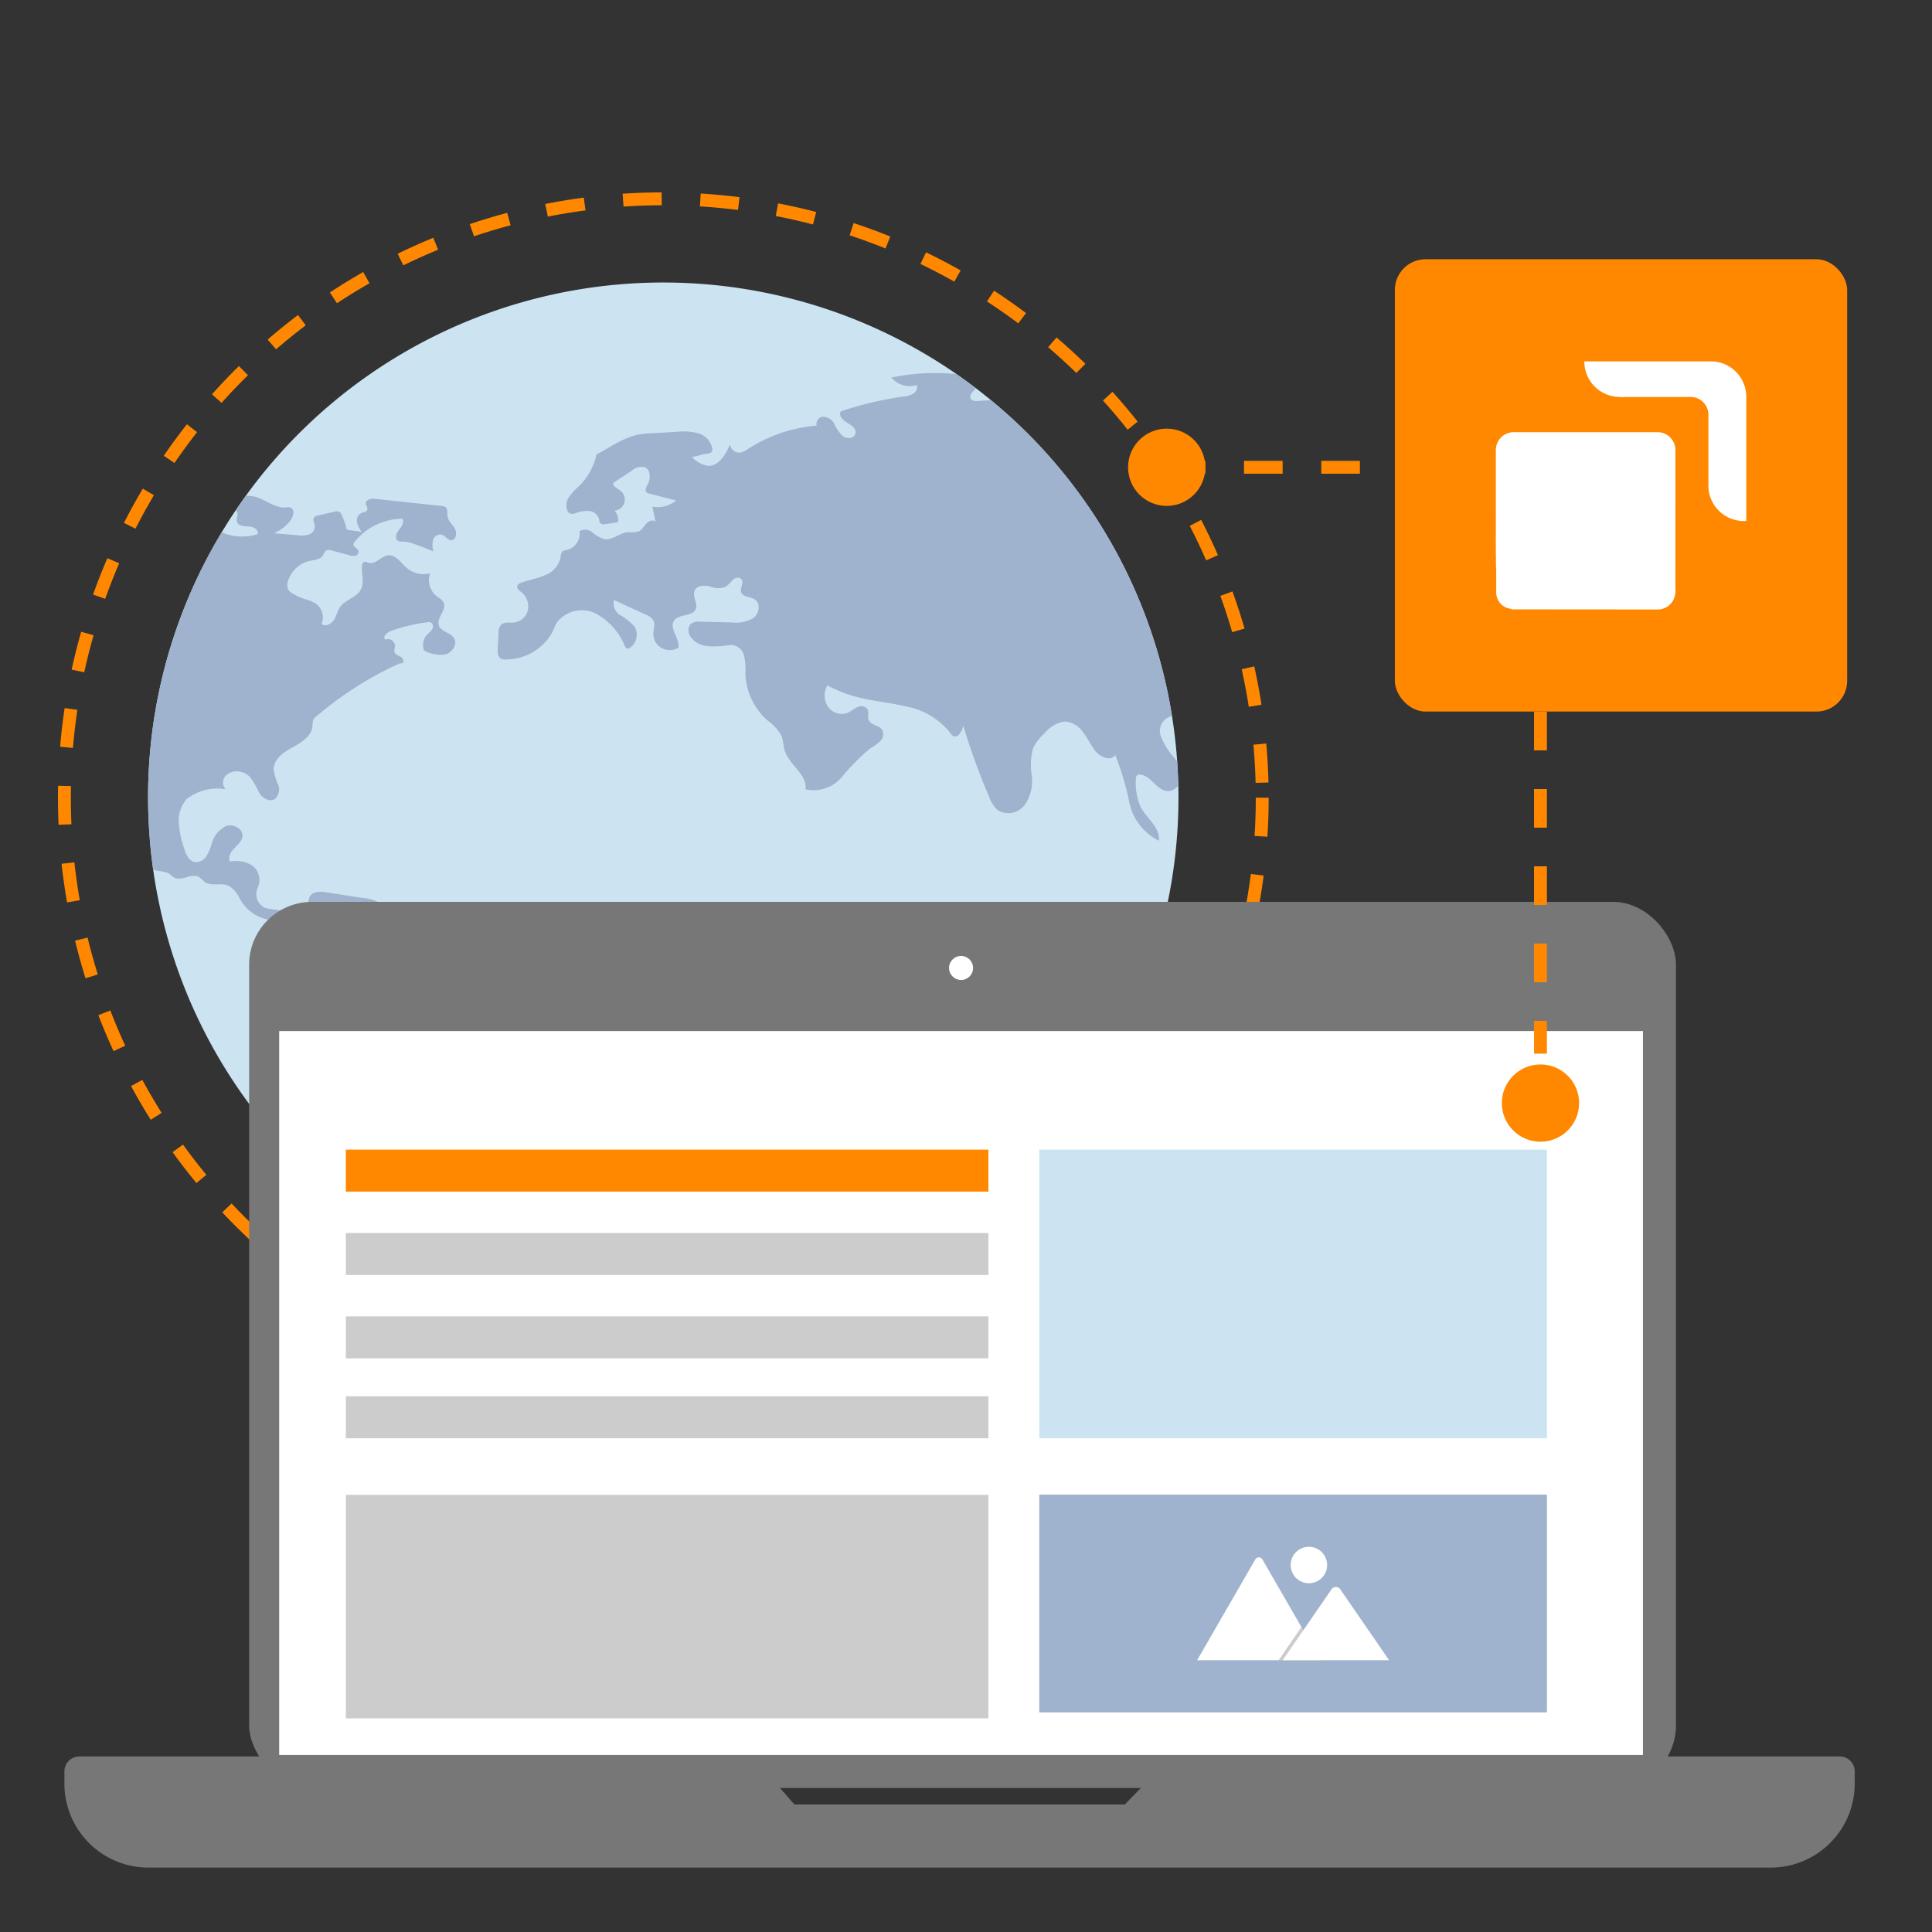 <svg id="a1367475-b0fe-4771-9a85-fbf9ecd298f9" data-name="Ebene 1" xmlns="http://www.w3.org/2000/svg" xmlns:xlink="http://www.w3.org/1999/xlink" viewBox="0 0 150 150"><rect x="0" y="0" width="150" height="150" fill="#333333" stroke="none"/><defs><style>.a5c484d4-8247-402c-aa3c-0841293e5778{fill:#cce4f1;}.f700167f-3257-42eb-bfc3-1c9502922eb9{clip-path:url(#b2130431-004e-4cd3-8012-c559d10b60b4);}.ba07129f-fb81-4d23-8be1-41a52c47eb62{fill:#9fb3ce;}.b6fd0406-14db-4942-9671-98308fd7161a{fill:none;stroke:#f80;stroke-miterlimit:10;stroke-dasharray:3;}.bd5c7bc3-ea98-4064-9cf1-5a9cc5e91fe0{fill:#777;}.aa491017-e1a7-4d90-9d1c-e0f3d79a30c6{fill:#fff;}.ac8d8bba-b439-4c6c-b5fe-22d623612016{fill:#f80;}.a04c58c1-4321-43ab-aefc-c2cf222b35aa{fill:#ccc;}.b579515a-836d-4ae6-a6bb-c7a03a48ac14{opacity:0.2;isolation:isolate;}</style><clipPath id="b2130431-004e-4cd3-8012-c559d10b60b4"><path class="a5c484d4-8247-402c-aa3c-0841293e5778" d="M91.384,58.934l.018.239q.06.9.084,1.794a40,40,0,0,1-79.6,6.51q-.177-1.258-.273-2.544a39.8,39.8,0,0,1,5.6-23.606q.513-.856,1.074-1.688c.257-.385.523-.762.793-1.137a40,40,0,0,1,55.187-9.455c.509.352,1.011.718,1.5,1.093q.591.45,1.164.924A39.893,39.893,0,0,1,90.994,55.591Q91.256,57.241,91.384,58.934Z"/></clipPath></defs><title>strato-illu-</title><path class="a5c484d4-8247-402c-aa3c-0841293e5778" d="M91.384,58.934l.018.239q.06.9.084,1.794a40,40,0,0,1-79.6,6.51q-.177-1.258-.273-2.544a39.8,39.8,0,0,1,5.6-23.606q.513-.856,1.074-1.688c.257-.385.523-.762.793-1.137a40,40,0,0,1,55.187-9.455c.509.352,1.011.718,1.5,1.093q.591.45,1.164.924A39.893,39.893,0,0,1,90.994,55.591Q91.256,57.241,91.384,58.934Z"/><g class="f700167f-3257-42eb-bfc3-1c9502922eb9"><path class="ba07129f-fb81-4d23-8be1-41a52c47eb62" d="M18.289,39.639a.2.2,0,0,1,.056.029c.228.16-.015.519.038.8.065.355.549.4.912.406s.842.267.695.6a4.012,4.012,0,0,1-2.775-.143,39.8,39.8,0,0,0-5.6,23.606q.1,1.285.273,2.544a1.022,1.022,0,0,0,.257.115A5.192,5.192,0,0,1,13,67.76c.207.1.355.3.562.391.59.267,1.332-.387,1.889-.057a4.69,4.69,0,0,1,.418.367c.52.386,1.3.041,1.89.316a2.207,2.207,0,0,1,.82.923,3.16,3.16,0,0,0,2.454,1.728,6.357,6.357,0,0,1,.985-.041c.326.049.661.3.634.632-.047.563.272,1.15.241,1.712-.057,1.027-1.464,1.58-1.509,2.607a6.3,6.3,0,0,1,.012.673c-.045.271-.23.5-.28.774a1.428,1.428,0,0,0,.719,1.294A3.665,3.665,0,0,1,23,80.1a5.719,5.719,0,0,1,.312,1.616,3.918,3.918,0,0,0,2.448,2.474,2.358,2.358,0,0,1,.928.574,3.575,3.575,0,0,1,.44,1.356c.309,1.131,1.346,2,1.461,3.172a6.972,6.972,0,0,1-.541,2.426A5.49,5.49,0,0,0,28,94.3a40.419,40.419,0,0,0,5.187,3.2,1.445,1.445,0,0,0,.17-.472.9.9,0,0,0-.491-.9,2.231,2.231,0,0,0,.741-.558.767.767,0,0,0,.076-.874,1.513,1.513,0,0,0,1.339-.379A1.215,1.215,0,0,0,35.07,93.2a4.6,4.6,0,0,1-.356-1.1,20.3,20.3,0,0,0,3.308-.36,2.162,2.162,0,0,0-1.1-1.189A1.757,1.757,0,0,0,37.94,89.3a2.969,2.969,0,0,0-.091-1.5.8.8,0,0,1-.046-.389A.774.774,0,0,1,38.17,87l2.368-1.607a1.512,1.512,0,0,0,.374-.321,1.183,1.183,0,0,0,0-1.148,5.8,5.8,0,0,1-.481-1.1c-.241-1.175.965-2.122,1.309-3.272a4.773,4.773,0,0,0,.13-1.4,1.643,1.643,0,0,0-.454-1.384c-.4-.285-.967-.171-1.377-.432-.376-.239-.536-.742-.941-.928-.367-.168-.8-.011-1.2-.073-.7-.109-1.2-.871-1.907-.891-.4-.014-.835.216-1.178.009-.3-.184-.344-.593-.425-.936a2.7,2.7,0,0,0-2.334-2.013,3.031,3.031,0,0,1-1.225-.175c-.37-.2-.562-.616-.865-.912A3.323,3.323,0,0,0,28.1,69.71q-1.366-.211-2.731-.427c-.483-.079-1.1-.092-1.327.345a1.824,1.824,0,0,0-.12.514,1.562,1.562,0,0,1-1.377,1.206,1.728,1.728,0,0,0-1.074-.711,6.439,6.439,0,0,1-.84-.133A1.159,1.159,0,0,1,19.981,69c.008-.02.016-.04.025-.059a1.444,1.444,0,0,0-.376-1.71,2.344,2.344,0,0,0-1.764-.339c-.187-.338.053-.752.321-1.029s.6-.55.636-.934c.056-.605-.741-1-1.3-.781a2.163,2.163,0,0,0-1.094,1.384,3.911,3.911,0,0,1-.411.956.947.947,0,0,1-.884.443c-.486-.086-.711-.64-.853-1.109a7.687,7.687,0,0,1-.4-1.937,2.565,2.565,0,0,1,.6-1.836,3.865,3.865,0,0,1,3.031-.771.785.785,0,0,1,0-1.037,1.175,1.175,0,0,1,1.044-.34,1.457,1.457,0,0,1,.859.429,7.684,7.684,0,0,1,.716,1.242c.262.4.8.723,1.208.466a.987.987,0,0,0,.251-1.129,4.086,4.086,0,0,1-.343-1.189c0-.789.784-1.325,1.479-1.7s1.484-.875,1.539-1.665a1.466,1.466,0,0,1,.053-.452.884.884,0,0,1,.3-.328,27.279,27.279,0,0,1,6.365-4.048c.121-.05.138-.007.263-.047.172-.116.031-.392-.149-.493s-.414-.174-.472-.371c-.041-.145.035-.3.045-.449a.553.553,0,0,0-.56-.546.538.538,0,0,0-.206.042c-.212-.241.146-.565.448-.675a13.618,13.618,0,0,1,2.8-.674.5.5,0,0,1,.327.03.384.384,0,0,1,.064.524,2.948,2.948,0,0,1-.4.426,1.188,1.188,0,0,0-.22,1.214,2.711,2.711,0,0,0,1.633.309c.547-.132.991-.793.694-1.269-.277-.446-1.015-.5-1.178-.995-.191-.583.61-1.176.377-1.742-.1-.249-.367-.382-.576-.549a1.61,1.61,0,0,1-.484-1.748,2.029,2.029,0,0,1-1.81-.42c-.456-.395-.843-1.045-1.444-.978-.549.058-.976.737-1.506.58-.131-.039-.271-.127-.389-.061a.318.318,0,0,0-.126.247c-.083.637.2,1.333-.105,1.9-.328.616-1.182.762-1.592,1.328-.223.306-.289.7-.491,1.022s-.662.552-.954.306a1.339,1.339,0,0,0-.486-1.6,3.513,3.513,0,0,0-.832-.33,4.785,4.785,0,0,1-.936-.432.9.9,0,0,1-.355-.328.814.814,0,0,1-.02-.561,2.291,2.291,0,0,1,1.7-1.639c.354-.076.774-.091.992-.383.114-.153.162-.378.343-.449a.543.543,0,0,1,.347.015c.46.123.916.247,1.376.371a.924.924,0,0,0,.483.043.321.321,0,0,0,.254-.36c-.06-.22-.41-.3-.394-.527a.35.35,0,0,1,.1-.2,4.808,4.808,0,0,1,3.688-1.786c.19.267-.052.615-.259.868s-.352.692-.067.854a.714.714,0,0,0,.362.054,3.118,3.118,0,0,1,.971.217c.479.166.952.354,1.415.559a1.721,1.721,0,0,1-.034-.881.6.6,0,0,1,.677-.436c.273.083.436.426.723.437.38.015.488-.555.3-.891s-.52-.6-.573-.98c-.038-.254.036-.578-.179-.718a.542.542,0,0,0-.248-.068l-5.186-.555c-.308-.034-.741.043-.732.35,0,.174.173.334.117.5s-.3.178-.47.251a.661.661,0,0,0-.327.726,1.9,1.9,0,0,0,.379.76c-.344-.113-.848-.1-1.192-.216a4.532,4.532,0,0,0-.378-1.1.4.4,0,0,0-.543-.281c-.434.1-.869.2-1.3.3a.5.5,0,0,0-.292.139c-.158.195.032.473.046.723a.678.678,0,0,1-.48.622,1.972,1.972,0,0,1-.837.052L21.259,41.4a3.024,3.024,0,0,0,1.324-1.038c.223-.306.313-.853-.05-.962a.851.851,0,0,0-.322,0c-.835.069-1.547-.579-2.351-.816a2.246,2.246,0,0,0-.778-.083Z"/><path class="ba07129f-fb81-4d23-8be1-41a52c47eb62" d="M91.486,60.967a.983.983,0,0,1-.8.456c-.855-.009-1.305-1.206-2.157-1.281a.325.325,0,0,0-.22.038c-.12.077-.129.247-.127.389a4.707,4.707,0,0,0,.365,2.057c.47.914,1.563,1.629,1.422,2.646a4.275,4.275,0,0,1-2.283-2.952,21.8,21.8,0,0,0-1.1-3.7c-.341.508-1.157.171-1.537-.308-.362-.453-.6-.991-.955-1.453a1.873,1.873,0,0,0-1.444-.841,2.468,2.468,0,0,0-1.534.9,3.709,3.709,0,0,0-.908,1.176,5.039,5.039,0,0,0-.094,2.16,3.269,3.269,0,0,1-.552,2.238,1.587,1.587,0,0,1-2.089.414,2.387,2.387,0,0,1-.668-1.017,51.765,51.765,0,0,1-2.024-5.572c-.064.447-.41,1.043-.8.813a.772.772,0,0,1-.215-.24,5.7,5.7,0,0,0-3.422-2.04c-1.317-.322-2.686-.415-3.993-.781a9.988,9.988,0,0,1-2.109-.859,1.6,1.6,0,0,0,.026,1.641,1.312,1.312,0,0,0,1.517.5c.275-.113.5-.327.771-.445a.626.626,0,0,1,.8.164c.139.248-.016.574.093.838.164.4.788.386,1.033.744a.757.757,0,0,1-.138.889,3.655,3.655,0,0,1-.781.566,16.426,16.426,0,0,0-2.2,2.223,2.855,2.855,0,0,1-2.818.952c.139-1.165-1.289-1.9-1.627-3.027-.113-.37-.1-.772-.244-1.13a3.734,3.734,0,0,0-1.125-1.22,5.108,5.108,0,0,1-1.676-3.6,5.133,5.133,0,0,0-.107-1.414,1.063,1.063,0,0,0-1.027-.812c-1.073.13-2.426.314-3.06-.564A.849.849,0,0,1,53.6,48.46a1.025,1.025,0,0,1,.769-.191c.817.017,1.632.038,2.449.056A2.719,2.719,0,0,0,58.469,48c.466-.333.618-1.138.139-1.454-.348-.231-.938-.173-1.066-.569-.105-.334.241-.744.016-1.014-.159-.19-.48-.111-.667.056a4.4,4.4,0,0,1-.525.533,1.716,1.716,0,0,1-1.276-.027c-.427-.1-.987-.067-1.159.336-.2.448.274.986.084,1.437-.256.595-1.284.345-1.665.87-.435.6.432,1.386.326,2.12a1.334,1.334,0,0,1-1.316.025,1.274,1.274,0,0,1-.637-1.141c.014-.329.159-.675.022-.973a1.127,1.127,0,0,0-.611-.481q-1.23-.567-2.459-1.128a1.067,1.067,0,0,0,.5,1.185,4.225,4.225,0,0,1,1.077.861,1.233,1.233,0,0,1-.34,1.657.287.287,0,0,1-.233.059.332.332,0,0,1-.167-.193,5.031,5.031,0,0,0-2.241-2.519,2.43,2.43,0,0,0-3.056.727c-.138.234-.225.5-.343.743A4.128,4.128,0,0,1,39.3,51.2a.709.709,0,0,1-.411-.064c-.246-.143-.261-.485-.247-.77.022-.4.041-.8.063-1.2a.952.952,0,0,1,.214-.674c.252-.232.648-.128.989-.159a1.258,1.258,0,0,0,1.076-.968,1.421,1.421,0,0,0-.5-1.381c-.166-.135-.389-.3-.322-.508a.44.44,0,0,1,.291-.229c.6-.222,1.242-.317,1.826-.574a1.941,1.941,0,0,0,1.235-1.359c.029-.193.03-.425.194-.533a.777.777,0,0,1,.267-.075A1.323,1.323,0,0,0,45,41.238a.865.865,0,0,1,.984.089,2.688,2.688,0,0,0,.907.524c.645.126,1.214-.481,1.87-.533a2.4,2.4,0,0,0,.82-.059c.256-.115.393-.387.58-.595s.532-.354.735-.159c-.084-.389-.164-.776-.248-1.163a2.316,2.316,0,0,0,1.854-.483l-2.1-.538a.437.437,0,0,1-.2-.089c-.162-.148-.031-.409.074-.6.258-.459.253-1.181-.241-1.362a1.168,1.168,0,0,0-.994.279c-.479.314-.957.631-1.435.946-.025.288.335.425.563.6a.867.867,0,0,1-.451,1.554,1.087,1.087,0,0,1,.262.9l-1,.149a.435.435,0,0,1-.331-.041c-.115-.087-.112-.256-.149-.4a.878.878,0,0,0-.787-.588,2.564,2.564,0,0,0-1.021.173.624.624,0,0,1-.446.022.444.444,0,0,1-.19-.209A1.137,1.137,0,0,1,44.2,38.55,6.2,6.2,0,0,1,45,37.7a5.014,5.014,0,0,0,1.316-2.418c.536-.275,1.085-.633,1.623-.908A6.762,6.762,0,0,1,49.3,33.8a6.681,6.681,0,0,1,1.366-.168c.624-.036,1.252-.072,1.877-.106a4.524,4.524,0,0,1,1.659.113,1.537,1.537,0,0,1,1.094,1.148.376.376,0,0,1-.1.354.443.443,0,0,1-.232.072c-.517.055-.727.2-1.243.26a2.117,2.117,0,0,0,1.233.693c.85.046,1.389-.871,1.72-1.657a.743.743,0,0,0,.825.628,1.555,1.555,0,0,0,.566-.272A11.513,11.513,0,0,1,63.4,33.046a.587.587,0,0,1,.4-.68.964.964,0,0,1,.968.536,3.256,3.256,0,0,0,.675.964c.316.239.887.182.976-.2s-.314-.651-.642-.842-.689-.556-.5-.887a28.061,28.061,0,0,1,4.782-1.143,2.061,2.061,0,0,0,.8-.2.634.634,0,0,0,.329-.7,1.853,1.853,0,0,1-1.981-.582,16.593,16.593,0,0,1,5.061-.263l1.5,1.093c-.247.3-.585.589-.369.854a.6.6,0,0,0,.509.134c.343-.02.685-.038,1.024-.064A39.893,39.893,0,0,1,90.994,55.591,1.2,1.2,0,0,0,90.074,57a5.289,5.289,0,0,0,1.136,1.871,2.6,2.6,0,0,1,.192.3Z"/></g><circle class="b6fd0406-14db-4942-9671-98308fd7161a" cx="51.5" cy="61.935" r="46.5"/><rect class="bd5c7bc3-ea98-4064-9cf1-5a9cc5e91fe0" x="19.343" y="70.021" width="110.779" height="68.799" rx="4.879"/><rect class="aa491017-e1a7-4d90-9d1c-e0f3d79a30c6" x="21.676" y="80.05" width="105.881" height="56.205"/><circle class="aa491017-e1a7-4d90-9d1c-e0f3d79a30c6" cx="74.617" cy="75.152" r="0.933"/><path class="bd5c7bc3-ea98-4064-9cf1-5a9cc5e91fe0" d="M90.964,136.37,87.327,140.1H61.682L58.4,136.37H6.166A1.167,1.167,0,0,0,5,137.537v.939A6.524,6.524,0,0,0,11.524,145H137.476A6.524,6.524,0,0,0,144,138.476v-.939a1.167,1.167,0,0,0-1.166-1.167Z"/><polyline class="b6fd0406-14db-4942-9671-98308fd7161a" points="90.583 36.279 119.602 36.279 119.602 81.806"/><rect class="ac8d8bba-b439-4c6c-b5fe-22d623612016" x="108.297" y="20.129" width="35.116" height="35.116" rx="2.381"/><path class="aa491017-e1a7-4d90-9d1c-e0f3d79a30c6" d="M123.006,28.059q4.95,0,9.9,0a2.73,2.73,0,0,1,2.116,1.088,2.776,2.776,0,0,1,.559,1.673q0,4.814,0,9.627a2.757,2.757,0,0,1-2.94-2.6c0-1.885,0-3.769,0-5.654a1.394,1.394,0,0,0-.77-1.233,1.427,1.427,0,0,0-.684-.138q-2.459,0-4.917,0a5.4,5.4,0,0,1-.977-.043,2.756,2.756,0,0,1-2.287-2.723Z"/><path class="aa491017-e1a7-4d90-9d1c-e0f3d79a30c6" d="M116.51,33.986a1.4,1.4,0,0,1,1.012-.432q5.607,0,11.212,0a1.39,1.39,0,0,1,1.343,1.347c.006,3.588,0,7.176,0,10.764a1.84,1.84,0,0,1-.131.86,1.367,1.367,0,0,1-1.217.794q-5.688,0-11.376-.009l0-.038a1.28,1.28,0,0,1-1.187-1.311c0-.573,0-1.146,0-1.719a7.384,7.384,0,0,1-.018-.787c-.027-1.18-.005-2.36-.013-3.541q0-2.483,0-4.967a1.4,1.4,0,0,1,.382-.959Z"/><circle class="ac8d8bba-b439-4c6c-b5fe-22d623612016" cx="90.583" cy="36.279" r="3"/><circle class="ac8d8bba-b439-4c6c-b5fe-22d623612016" cx="119.602" cy="85.643" r="3"/><rect class="ba07129f-fb81-4d23-8be1-41a52c47eb62" x="80.688" y="116.042" width="39.417" height="16.907"/><rect class="a5c484d4-8247-402c-aa3c-0841293e5778" x="80.688" y="89.257" width="39.417" height="22.41"/><rect class="a04c58c1-4321-43ab-aefc-c2cf222b35aa" x="26.852" y="116.06" width="49.888" height="17.352"/><path class="aa491017-e1a7-4d90-9d1c-e0f3d79a30c6" d="M102.532,128.9H92.979a.219.219,0,0,1-.036,0l4.518-7.826a.316.316,0,0,1,.431-.119.312.312,0,0,1,.12.119l3.032,5.252.145.251Z"/><polygon class="b579515a-836d-4ae6-a6bb-c7a03a48ac14" points="102.532 128.898 99.27 128.898 100.871 126.572 100.987 126.405 101.044 126.321 101.189 126.572 102.532 128.898"/><path class="aa491017-e1a7-4d90-9d1c-e0f3d79a30c6" d="M107.851,128.9H99.588l1.6-2.326.116-.167,2.086-3.031a.422.422,0,0,1,.593-.067c.012.009.023.019.034.029l.03.038Z"/><circle class="aa491017-e1a7-4d90-9d1c-e0f3d79a30c6" cx="101.623" cy="121.508" r="1.415"/><rect class="a04c58c1-4321-43ab-aefc-c2cf222b35aa" x="26.852" y="95.729" width="49.888" height="3.26"/><rect class="ac8d8bba-b439-4c6c-b5fe-22d623612016" x="26.852" y="89.257" width="49.888" height="3.26"/><rect class="a04c58c1-4321-43ab-aefc-c2cf222b35aa" x="26.852" y="108.407" width="49.888" height="3.26"/><rect class="a04c58c1-4321-43ab-aefc-c2cf222b35aa" x="26.852" y="102.202" width="49.888" height="3.26"/></svg>